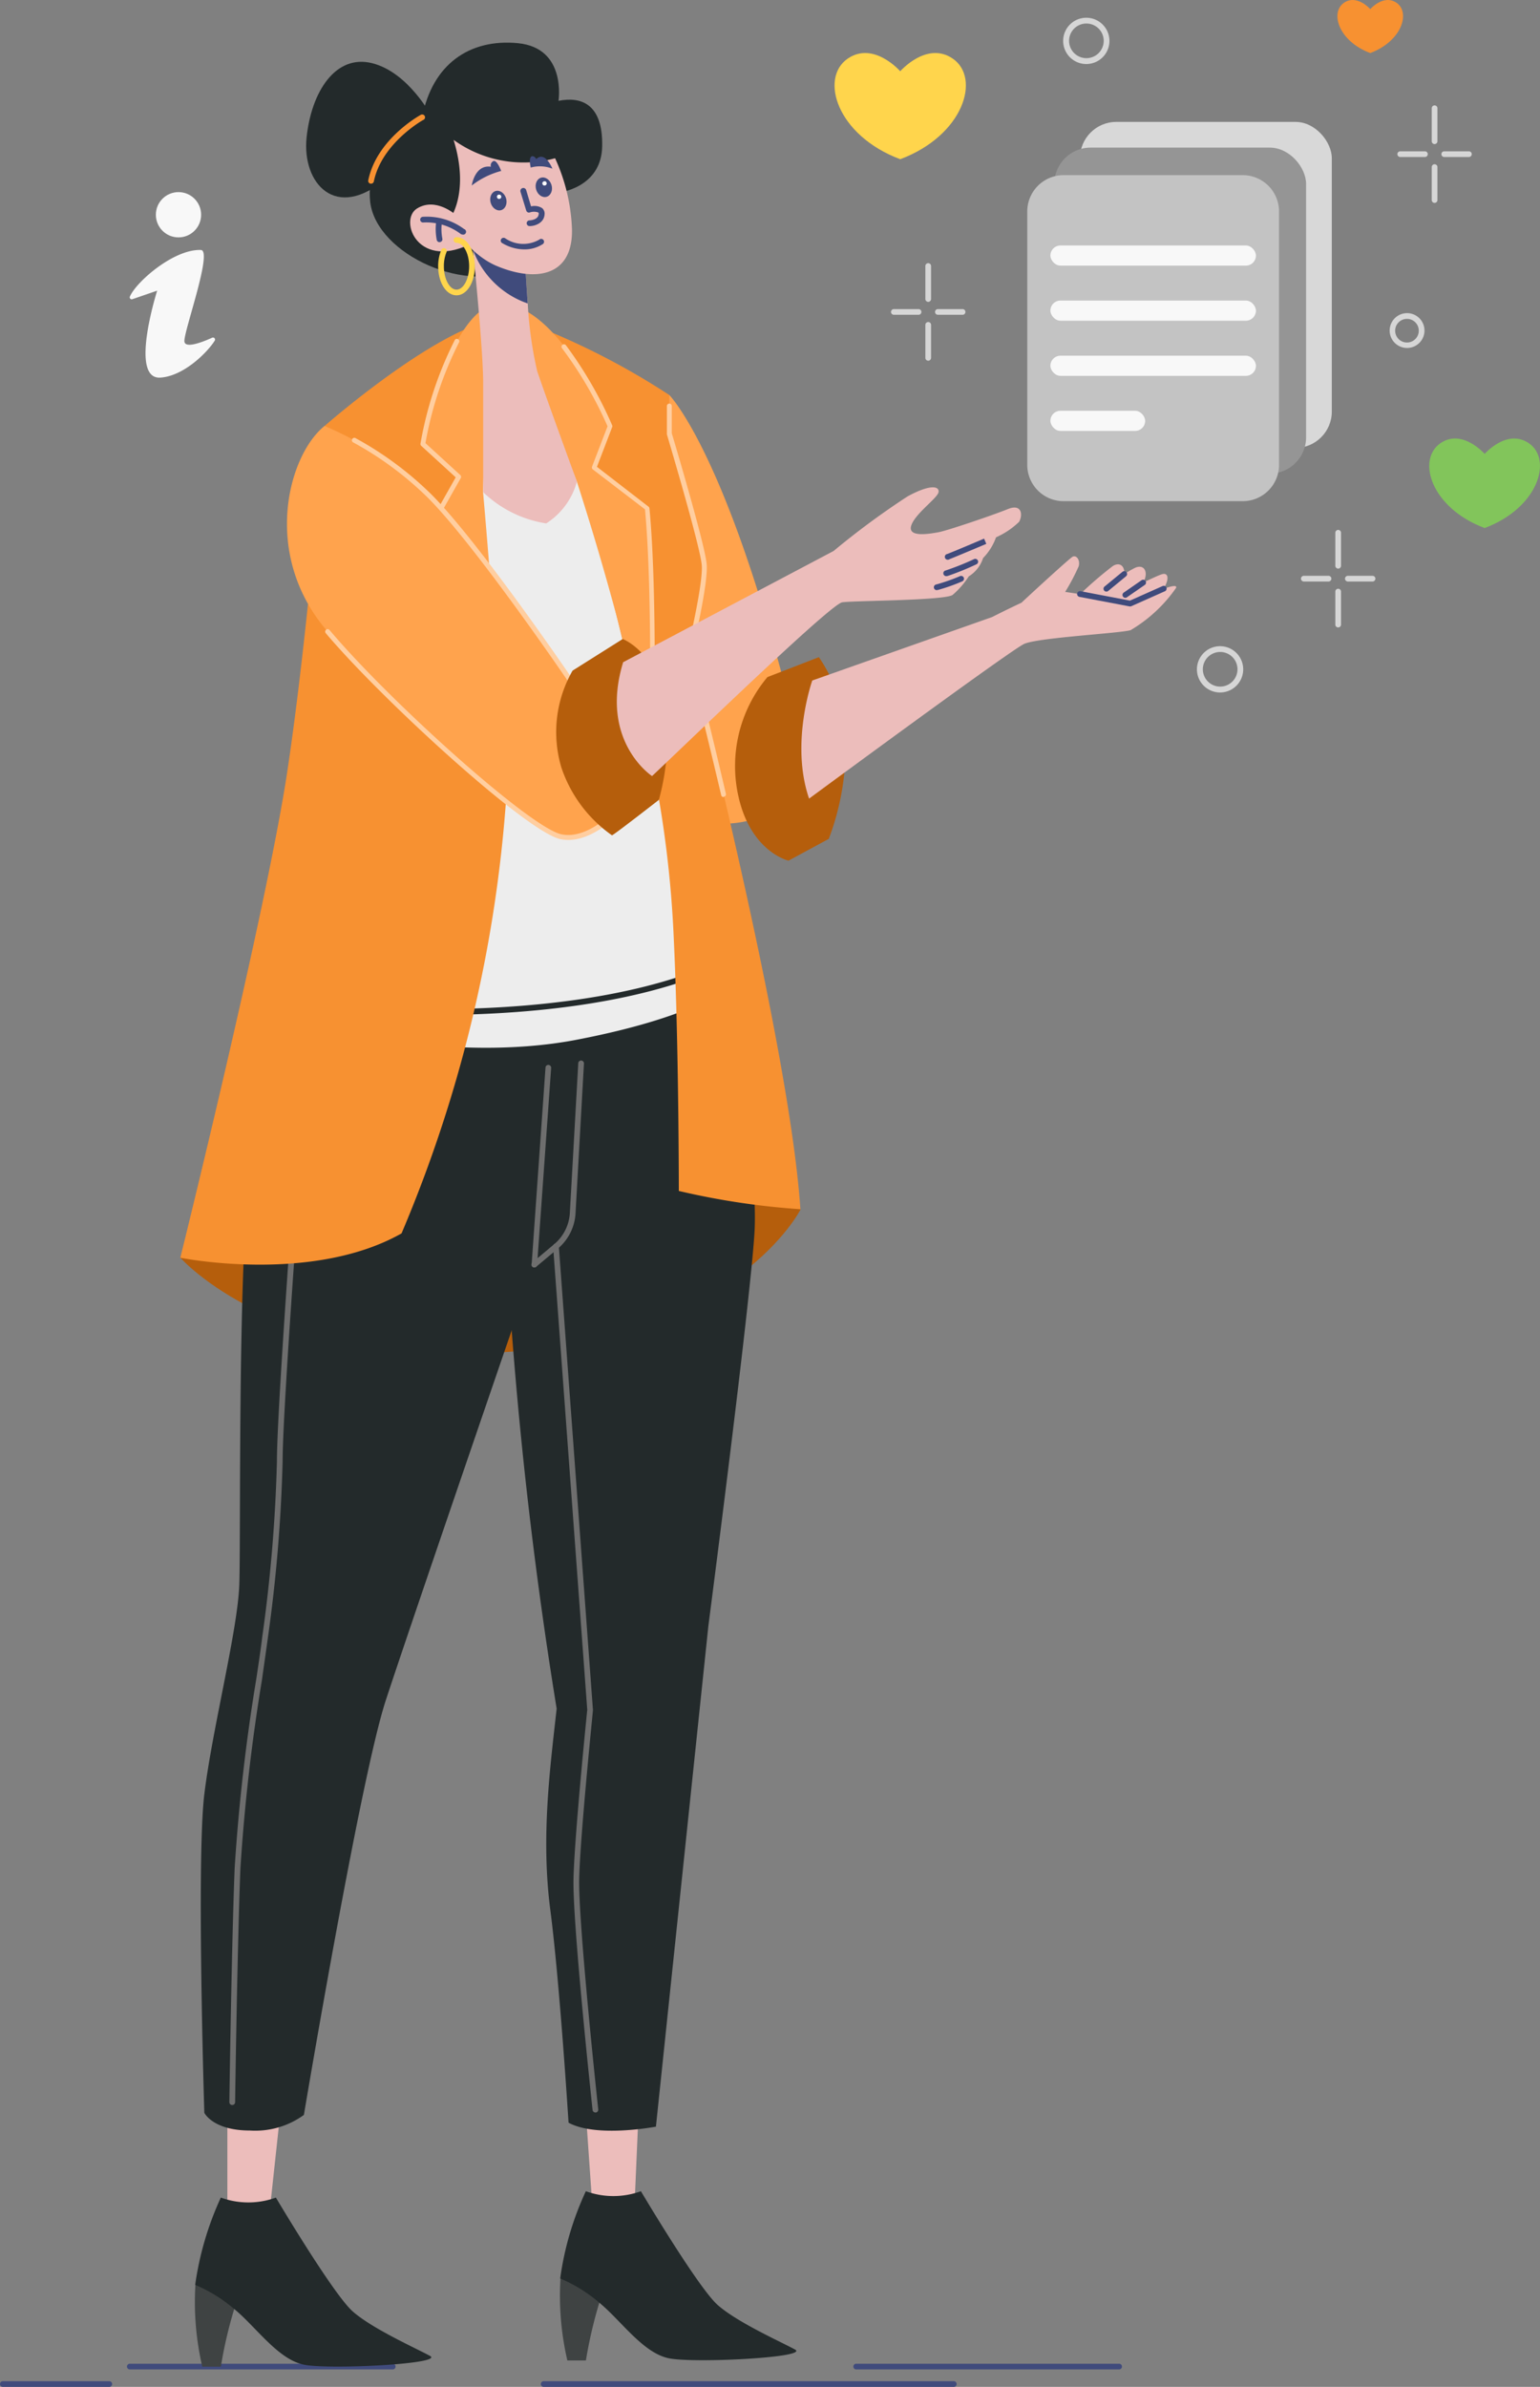<svg xmlns="http://www.w3.org/2000/svg" width="113.152" height="175.332" viewBox="0 0 113.152 175.332">
  <rect x="0" y="0" width="113.152" height="175.332" fill="#808080" stroke="none"/>
  <g id="Get_started" data-name="Get started" transform="translate(-128.58 -46.496)">
    <path id="Path_31255" data-name="Path 31255" d="M298.127,462.348H278.809a.209.209,0,0,1,0-.418h19.318a.209.209,0,1,1,0,.418Z" transform="translate(-87.319 -241.803)" fill="#404b7c"/>
    <path id="Path_31256" data-name="Path 31256" d="M170.423,462.348H151.109a.209.209,0,0,1,0-.418h19.318a.209.209,0,0,1,0,.418Z" transform="translate(-12.991 -241.803)" fill="#404b7c"/>
    <path id="Path_31257" data-name="Path 31257" d="M254,465.418H223.869a.209.209,0,0,1,0-.418H254a.209.209,0,0,1,0,.418Z" transform="translate(-55.341 -243.59)" fill="#404b7c"/>
    <path id="Path_31258" data-name="Path 31258" d="M136.609,465.418h-7.82a.209.209,0,0,1,0-.418h7.82a.209.209,0,0,1,0,.418Z" transform="translate(0 -243.59)" fill="#404b7c"/>
    <path id="Path_31259" data-name="Path 31259" d="M160.28,236.3s7.072,8.1,23.961,6.93,21.6-10.449,21.6-10.449l-4.083-18.912-34.381,4.376Z" transform="translate(-18.451 -97.42)" fill="#b55e0c"/>
    <path id="Path_31260" data-name="Path 31260" d="M235.423,418.2l-.272,6.269a3.114,3.114,0,0,1-3.114,0l-.468-6.733Z" transform="translate(-59.945 -216.082)" fill="#ecbdbb"/>
    <path id="Path_31261" data-name="Path 31261" d="M227.057,445.814a20.9,20.9,0,0,0,.506,6h1.363a32.968,32.968,0,0,1,1.325-5.3C230.952,444.878,227.717,444.364,227.057,445.814Z" transform="translate(-57.296 -231.927)" fill="#3f4343"/>
    <path id="Path_31262" data-name="Path 31262" d="M228.945,431.61a5.924,5.924,0,0,0,4.046,0s4.2,7.084,5.642,8.359,4.6,2.683,5.68,3.268-7.239,1.011-9.195.66-3.582-2.8-5.216-4.125a10.867,10.867,0,0,0-2.842-1.751A22.352,22.352,0,0,1,228.945,431.61Z" transform="translate(-57.32 -224.155)" fill="#232a2b"/>
    <path id="Path_31263" data-name="Path 31263" d="M233.492,211.925s2.529,13.27,2.178,18.758-3.385,28.839-3.385,28.839l-3.854,36.78s-4.376.836-6.42-.293c0,0-.644-10.273-1.342-15.644s0-10.507.468-14.77a325.747,325.747,0,0,1-3.678-33.39c-.7-15.644,1.4-24.283,7.473-24.868A8.707,8.707,0,0,1,233.492,211.925Z" transform="translate(-51.657 -93.59)" fill="#232a2b"/>
    <path id="Path_31264" data-name="Path 31264" d="M228.925,328.876a.209.209,0,0,1-.209-.188c-.059-.56-1.48-13.751-1.4-16.994s1-12.3,1.011-12.392l-2.508-34.034a.209.209,0,0,1,.418-.029l2.508,34.071c0,.125-.936,9.17-1.011,12.4s1.383,16.8,1.4,16.94a.209.209,0,0,1-.184.23h-.021Z" transform="translate(-56.598 -127.205)" fill="#6e6e6e"/>
    <path id="Path_31265" data-name="Path 31265" d="M172.391,418.2l-.727,6.75a3.114,3.114,0,0,1-3.114,0V417.73Z" transform="translate(-23.264 -216.076)" fill="#ecbdbb"/>
    <path id="Path_31266" data-name="Path 31266" d="M162.877,446.909a20.9,20.9,0,0,0,.506,6h1.363a32.966,32.966,0,0,1,1.325-5.3C166.772,445.973,163.541,445.467,162.877,446.909Z" transform="translate(-19.94 -232.566)" fill="#3f4343"/>
    <path id="Path_31267" data-name="Path 31267" d="M164.775,432.73a5.924,5.924,0,0,0,4.046,0s4.2,7.084,5.642,8.359,4.6,2.683,5.68,3.268-7.239,1.011-9.195.66-3.582-2.8-5.216-4.125a10.867,10.867,0,0,0-2.842-1.751A22.978,22.978,0,0,1,164.775,432.73Z" transform="translate(-19.97 -224.807)" fill="#232a2b"/>
    <path id="Path_31268" data-name="Path 31268" d="M189.4,219.191l-1.02,13.738s-9.049,26.306-10.917,32.028-6.01,30.431-6.01,30.431a6.084,6.084,0,0,1-3.971,1.145c-2.717,0-3.344-1.3-3.344-1.3s-.585-18.6,0-23.405,2.453-12.024,2.57-15.41-.117-21.947.7-29.675,4.434-19.589,12.785-19.543S189.8,213.732,189.4,219.191Z" transform="translate(-20.545 -93.537)" fill="#232a2b"/>
    <path id="Path_31269" data-name="Path 31269" d="M169.095,311.841h0a.209.209,0,0,1-.2-.213c0-.113.159-11.356.389-17.207a139.7,139.7,0,0,1,1.6-13.947c.18-1.2.334-2.228.418-2.959a112.275,112.275,0,0,0,1.087-12.956c0-4.393,1.772-27.413,1.789-27.647a.2.2,0,0,1,.226-.192.209.209,0,0,1,.192.226c0,.23-1.789,23.238-1.789,27.614a112.812,112.812,0,0,1-1.091,13.023c-.1.736-.251,1.772-.418,2.972a139.657,139.657,0,0,0-1.592,13.9c-.23,5.851-.389,17.082-.389,17.194A.209.209,0,0,1,169.095,311.841Z" transform="translate(-23.462 -110.718)" fill="#6e6e6e"/>
    <path id="Path_31270" data-name="Path 31270" d="M222.212,248.09a.209.209,0,0,1-.134-.368l1.6-1.342a3.231,3.231,0,0,0,1.149-2.286l.619-11.009a.209.209,0,0,1,.418.025l-.619,11.009a3.649,3.649,0,0,1-1.3,2.587l-1.6,1.342a.209.209,0,0,1-.138.042Z" transform="translate(-54.378 -108.49)" fill="#6e6e6e"/>
    <path id="Path_31271" data-name="Path 31271" d="M222.232,248.538h0a.209.209,0,0,1-.192-.222l1.02-14.465a.2.2,0,0,1,.222-.192.209.209,0,0,1,.192.222l-1.032,14.461A.209.209,0,0,1,222.232,248.538Z" transform="translate(-54.398 -108.938)" fill="#6e6e6e"/>
    <path id="Path_31272" data-name="Path 31272" d="M242.949,115.92s3.912,3.912,8.426,21.111l-.468,9.458s-3.172,1.421-5.04.719-3.561-5.371-4.961-14.536a32.642,32.642,0,0,1,2.044-16.751Z" transform="translate(-65.193 -40.408)" fill="#ffa34d"/>
    <path id="Path_31273" data-name="Path 31273" d="M260.18,163.463a10.165,10.165,0,0,0-2.09,8.932c.949,3.937,3.64,4.551,3.64,4.551l2.959-1.6a19.1,19.1,0,0,0,1.225-7.569,11.3,11.3,0,0,0-1.952-5.78Z" transform="translate(-75.214 -67.229)" fill="#b55e0c"/>
    <path id="Path_31274" data-name="Path 31274" d="M296.069,146.668c.46-.744.359-1.254-.159-1.062-.234.079-.744.313-1.329.6.418-.777.071-1.388-.6-1.087a7.723,7.723,0,0,0-.8.464c.059-.589-.326-.915-.836-.594a27.932,27.932,0,0,0-2.4,2.065l-1.1-.167a15.261,15.261,0,0,0,.995-1.885c.117-.447-.155-.836-.447-.7-.209.113-2.483,2.19-3.762,3.381-1.1.514-2.157,1.053-2.157,1.053l-13.211,4.66s-1.634,4.6-.234,8.677c0,0,14.787-10.9,15.8-11.364s7.042-.777,7.824-1.011A10.706,10.706,0,0,0,297,146.585C297.064,146.363,296.633,146.459,296.069,146.668Z" transform="translate(-82.001 -56.913)" fill="#ecbdbb"/>
    <path id="Path_31275" data-name="Path 31275" d="M321.859,150.969h-.038l-3.682-.7a.213.213,0,1,1,.079-.418l3.619.69,2.382-1.062a.209.209,0,1,1,.171.38l-2.441,1.087A.209.209,0,0,1,321.859,150.969Z" transform="translate(-110.232 -59.926)" fill="#404b7c"/>
    <path id="Path_31276" data-name="Path 31276" d="M326.117,149.712a.209.209,0,0,1-.121-.38l1.321-.915a.209.209,0,0,1,.238.343l-1.321.915A.209.209,0,0,1,326.117,149.712Z" transform="translate(-114.853 -59.304)" fill="#404b7c"/>
    <path id="Path_31277" data-name="Path 31277" d="M322.785,148.383a.209.209,0,0,1-.134-.372l1.312-1.078a.209.209,0,0,1,.268.322l-1.312,1.082A.209.209,0,0,1,322.785,148.383Z" transform="translate(-112.913 -58.431)" fill="#404b7c"/>
    <path id="Path_31278" data-name="Path 31278" d="M194.017,104.46l-8.522,7.414s-8.756,43.312-8.409,43.312,11.753,3.619,22.105,1.634,12.221-4.669,12.221-4.669l-5.015-28-1.108-13.792Z" transform="translate(-28.227 -33.738)" fill="#ededed"/>
    <path id="Path_31279" data-name="Path 31279" d="M192.243,223.707a59.15,59.15,0,0,1-14.854-2.09c-.276-.071-.514-.134-.564-.138a.2.2,0,0,1-.2-.209.213.213,0,0,1,.213-.209,4.045,4.045,0,0,1,.656.155c10.223,2.658,17.286,2.278,21.407,1.484,10.152-1.948,12.07-4.556,12.087-4.6a.209.209,0,1,1,.343.238c-.079.113-2.035,2.779-12.35,4.756a35.83,35.83,0,0,1-6.733.61Z" transform="translate(-27.962 -99.826)" fill="#232a2b"/>
    <path id="Path_31280" data-name="Path 31280" d="M195.321,219.406c-3.824,0-6.457-.247-6.524-.255a.21.21,0,1,1,.042-.418c.167,0,16.8,1.572,27.447-3.252a.209.209,0,0,1,.171.38C209.941,218.821,201.218,219.406,195.321,219.406Z" transform="translate(-34.939 -98.35)" fill="#232a2b"/>
    <path id="Path_31281" data-name="Path 31281" d="M184.241,138.157a99.671,99.671,0,0,1-7.707,32.224c-6.616,3.736-16.254,1.789-16.254,1.789s6.294-25.37,7.849-35.647,2.746-25.449,2.746-25.449,6.449-5.655,11.038-7.394c-.209,2.182-.986,11.209-.2,17.667C182.607,128.736,184.241,138.157,184.241,138.157Z" transform="translate(-18.451 -33.284)" fill="#f79131"/>
    <path id="Path_31282" data-name="Path 31282" d="M222.5,103.68a54.066,54.066,0,0,1,9.922,5.116v2.859s2.453,8.171,2.57,9.613-1.108,6.537-1.108,6.537,7.356,28.421,8.171,40.8a55.125,55.125,0,0,1-8.932-1.342s0-10.6-.368-18.465a80.776,80.776,0,0,0-1.634-13.153s-4.439-18.507-5.488-22.4S222.5,103.68,222.5,103.68Z" transform="translate(-54.666 -33.284)" fill="#f79131"/>
    <path id="Path_31283" data-name="Path 31283" d="M249.99,146.353a.18.18,0,0,1-.176-.138c-1.4-5.939-2.508-10.282-2.529-10.328a.18.18,0,0,1,0-.088c0-.05,1.216-5.066,1.1-6.482s-2.537-9.513-2.562-9.613a.175.175,0,0,1,0-.05V117.64a.18.18,0,1,1,.359,0v1.985c.176.589,2.453,8.209,2.566,9.642s-.974,6.019-1.1,6.549c.121.468,1.2,4.669,2.508,10.29a.18.18,0,0,1-.134.217h-.042Z" transform="translate(-68.243 -41.304)" fill="#ffcea0"/>
    <path id="Path_31284" data-name="Path 31284" d="M208.215,99.951c-2.353.368-4.4,5.6-5.275,10.236l2.637,2.412-2.637,4.669a169.087,169.087,0,0,1,6.127,18.678s-1.011-14.319-1.714-22.222c.138-8.112,3.87-8.409,6.888-.777a210.666,210.666,0,0,1,5.488,20.509s.309-12.062-.309-18.561l-3.891-3,1.166-3.034S212.691,99.266,208.215,99.951Z" transform="translate(-43.281 -31.093)" fill="#ffa34d"/>
    <path id="Path_31285" data-name="Path 31285" d="M233.911,137.774h0a.18.18,0,0,1-.176-.184c0-.121.3-12.033-.305-18.465l-3.833-2.934a.18.18,0,0,1-.059-.2l1.141-2.967a29.094,29.094,0,0,0-3.344-5.734.18.18,0,0,1,.284-.222,29.616,29.616,0,0,1,3.4,5.881.18.18,0,0,1,0,.134L229.9,116l3.787,2.926a.18.18,0,0,1,.071.125c.619,6.436.313,18.465.313,18.586A.18.18,0,0,1,233.911,137.774Z" transform="translate(-57.459 -35.213)" fill="#ffcea0"/>
    <path id="Path_31286" data-name="Path 31286" d="M207.912,136.363a.18.18,0,0,1-.171-.13c-2.186-7.674-5.2-15.226-5.224-15.3a.18.18,0,0,1,0-.155l2.566-4.547-2.533-2.315a.18.18,0,0,1-.054-.167A27.075,27.075,0,0,1,205,106.175a.18.18,0,1,1,.313.171,26.6,26.6,0,0,0-2.453,7.373l2.562,2.345a.18.18,0,0,1,.033.222l-2.6,4.6c.33.836,3.135,7.991,5.2,15.255a.18.18,0,0,1-.121.222Z" transform="translate(-43.02 -34.671)" fill="#ffcea0"/>
    <path id="Path_31287" data-name="Path 31287" d="M181.789,121.36c-2.654,2.14-4.577,9.266,0,14.829,4.092,4.974,15,14.883,17.391,15.351s4.786-2.57,4.786-2.57.234-6.762-.527-8.2a2.926,2.926,0,0,0-1.985-1.609l-1.576.932s-6.825-10.031-10.39-13.6A24.6,24.6,0,0,0,181.789,121.36Z" transform="translate(-29.365 -43.574)" fill="#ffa34d"/>
    <path id="Path_31288" data-name="Path 31288" d="M203.613,152.979a2.87,2.87,0,0,1-.552-.054c-2.483-.485-13.237-10.353-17.257-15.126a.18.18,0,1,1,.276-.23c4.372,5.187,14.775,14.561,17.052,15,2.09.418,4.267-2.09,4.577-2.458,0-.673.184-6.737-.506-8.046a2.8,2.8,0,0,0-1.793-1.5l-1.517.9a.18.18,0,0,1-.238-.054c-.067-.1-6.859-10.068-10.365-13.575a24.563,24.563,0,0,0-5.5-4.071.18.18,0,0,1,.171-.313,24.934,24.934,0,0,1,5.584,4.134c3.306,3.3,9.475,12.259,10.315,13.487l1.429-.836a.18.18,0,0,1,.117-.025,3.1,3.1,0,0,1,2.119,1.705c.773,1.463.556,8.008.548,8.288a.18.18,0,0,1-.038.1C207.931,150.422,205.879,152.979,203.613,152.979Z" transform="translate(-33.28 -44.784)" fill="#ffcea0"/>
    <path id="Path_31289" data-name="Path 31289" d="M227.5,161.124l3.686-2.324s2.341.9,3.072,4.405a17.63,17.63,0,0,1-.418,7.414s-3.448,2.687-3.448,2.6a9.943,9.943,0,0,1-3.716-4.982A9.083,9.083,0,0,1,227.5,161.124Z" transform="translate(-56.85 -65.366)" fill="#b55e0c"/>
    <path id="Path_31290" data-name="Path 31290" d="M237.48,144.991l15.464-8.171a57.986,57.986,0,0,1,5.433-4.008c1.647-.9,2.336-.761,2.278-.322s-1.751,1.6-2.014,2.483,1.379.585,2.019.468,4-1.254,5.074-1.693,1.108.468.836.932a5.79,5.79,0,0,1-1.693,1.137,4.213,4.213,0,0,1-.953,1.526,2.458,2.458,0,0,1-1.049,1.342,6.3,6.3,0,0,1-1.187,1.363c-.585.418-7.251.418-8.112.543s-11.406,10.353-13.972,12.764C239.6,153.359,235.7,150.792,237.48,144.991Z" transform="translate(-63.113 -49.852)" fill="#ecbdbb"/>
    <path id="Path_31291" data-name="Path 31291" d="M294.958,142.706a.213.213,0,1,1-.079-.418c.836-.33,2.7-1.128,2.7-1.128l.163.385s-1.889.8-2.708,1.128A.209.209,0,0,1,294.958,142.706Z" transform="translate(-96.693 -55.099)" fill="#404b7c"/>
    <path id="Path_31292" data-name="Path 31292" d="M294.662,145.984a.211.211,0,1,1-.063-.418,19.868,19.868,0,0,0,2.09-.836.209.209,0,0,1,.18.376,19.966,19.966,0,0,1-2.127.865Z" transform="translate(-96.527 -57.168)" fill="#404b7c"/>
    <path id="Path_31293" data-name="Path 31293" d="M292.985,148.751a.21.21,0,0,1-.046-.418,13.6,13.6,0,0,0,1.735-.61.209.209,0,1,1,.163.385,13.7,13.7,0,0,1-1.806.635h-.046Z" transform="translate(-95.556 -58.907)" fill="#404b7c"/>
    <path id="Path_31294" data-name="Path 31294" d="M191.629,61.387s-1.693-3.256-4.38-3.929-4.464,2.09-4.815,5.458,2.152,6.2,5.851,3.005C191.22,63.414,191.629,61.387,191.629,61.387Z" transform="translate(-31.327 -6.321)" fill="#232a2b"/>
    <path id="Path_31295" data-name="Path 31295" d="M197.43,59.471s-4.288,2.336-3.82,6.227,7.3,6.946,10.975,4.727,2.771-5.4,2.771-5.4,3.239-.293,3.3-3.415-1.546-3.678-3.21-3.344c0,0,.614-3.883-2.976-4.234S198.162,55.617,197.43,59.471Z" transform="translate(-37.83 -4.363)" fill="#232a2b"/>
    <path id="Path_31296" data-name="Path 31296" d="M193.519,71.7h-.042a.209.209,0,0,1-.163-.247c.614-3.005,3.732-4.74,3.862-4.811a.209.209,0,1,1,.2.368c-.029,0-3.076,1.714-3.653,4.531A.209.209,0,0,1,193.519,71.7Z" transform="translate(-37.676 -11.712)" fill="#f79131"/>
    <path id="Path_31297" data-name="Path 31297" d="M219.267,106.426a5.287,5.287,0,0,1-2.257,3.072,8.6,8.6,0,0,1-4.631-2.295V98.991c-.029-2.236-.548-7.619-.744-9.584l-.075-.727,3.854.836s.084,1.818.242,3.837a28.67,28.67,0,0,0,.69,4.949C216.968,100.157,219.267,106.426,219.267,106.426Z" transform="translate(-48.298 -24.553)" fill="#ecbdbb"/>
    <path id="Path_31298" data-name="Path 31298" d="M215.646,93.34a6.582,6.582,0,0,1-4.021-3.933l-.075-.727,3.854.836S215.5,91.321,215.646,93.34Z" transform="translate(-48.293 -24.553)" fill="#404b7c"/>
    <path id="Path_31299" data-name="Path 31299" d="M212.739,68.5a13.65,13.65,0,0,1,1.78,6.244c.088,3.532-2.713,3.912-5.546,2.713s-4.6-5.254-4.6-5.254-1.283-3.5,1.078-5.107a5.116,5.116,0,0,1,7.285,1.4Z" transform="translate(-43.914 -11.432)" fill="#ecbdbb"/>
    <path id="Path_31300" data-name="Path 31300" d="M203.178,66.651a8.786,8.786,0,0,0,8.434,1.02s-3.444-6.478-8.932-3.344-2.859,7.59.117,8.288C202.8,72.636,204.432,70.709,203.178,66.651Z" transform="translate(-41.27 -9.88)" fill="#232a2b"/>
    <path id="Path_31301" data-name="Path 31301" d="M205.412,85.182,204.029,83.2s-1.459-1.325-2.842-.468S201.279,87.443,205.412,85.182Z" transform="translate(-41.967 -20.921)" fill="#ecbdbb"/>
    <path id="Path_31302" data-name="Path 31302" d="M205.546,85.887a.209.209,0,0,1-.13-.046,4.213,4.213,0,0,0-2.738-.836.21.21,0,1,1-.042-.418,4.6,4.6,0,0,1,3.038.9.209.209,0,0,1-.13.4Z" transform="translate(-42.994 -22.166)" fill="#404b7c"/>
    <path id="Path_31303" data-name="Path 31303" d="M205.446,86.615a.209.209,0,0,1-.2-.163,4.18,4.18,0,0,1-.033-1.413.211.211,0,0,1,.418.063,3.782,3.782,0,0,0,.025,1.254.209.209,0,0,1-.159.251h-.046Z" transform="translate(-44.575 -22.329)" fill="#404b7c"/>
    <path id="Path_31304" data-name="Path 31304" d="M206.956,92.451c-.756,0-1.346-.936-1.346-2.136a3.127,3.127,0,0,1,.222-1.183.209.209,0,1,1,.385.159,2.708,2.708,0,0,0-.188,1.024c0,.932.418,1.718.928,1.718s.928-.786.928-1.718-.418-1.718-.928-1.718a.209.209,0,0,1,0-.418c.756,0,1.346.936,1.346,2.136S207.712,92.451,206.956,92.451Z" transform="translate(-44.835 -24.262)" fill="#ffd54c"/>
    <path id="Path_31305" data-name="Path 31305" d="M211.51,76.587s.222-1.555,1.408-1.379a.347.347,0,0,1,.192-.418c.263-.092.564.727.564.727A6.052,6.052,0,0,0,211.51,76.587Z" transform="translate(-48.269 -16.464)" fill="#404b7c"/>
    <path id="Path_31306" data-name="Path 31306" d="M223.388,74.859s-.531-1.337-1.191-.7a.326.326,0,0,0-.284-.217c-.313.046-.117.836-.117.836A2.545,2.545,0,0,1,223.388,74.859Z" transform="translate(-54.221 -15.974)" fill="#404b7c"/>
    <ellipse id="Ellipse_1374" data-name="Ellipse 1374" cx="0.589" cy="0.731" rx="0.589" ry="0.731" transform="matrix(0.959, -0.282, 0.282, 0.959, 164.427, 60.696)" fill="#404b7c"/>
    <circle id="Ellipse_1375" data-name="Ellipse 1375" cx="0.159" cy="0.159" r="0.159" transform="matrix(0.959, -0.282, 0.282, 0.959, 165.054, 60.841)" fill="#fff"/>
    <ellipse id="Ellipse_1376" data-name="Ellipse 1376" cx="0.589" cy="0.731" rx="0.589" ry="0.731" transform="matrix(0.959, -0.282, 0.282, 0.959, 167.766, 59.716)" fill="#404b7c"/>
    <circle id="Ellipse_1377" data-name="Ellipse 1377" cx="0.159" cy="0.159" r="0.159" transform="matrix(0.959, -0.282, 0.282, 0.959, 168.392, 59.86)" fill="#fff"/>
    <path id="Path_31307" data-name="Path 31307" d="M220.738,82.35a.209.209,0,0,1,0-.418c.025,0,.639-.033.673-.456a.125.125,0,0,0-.029-.125.957.957,0,0,0-.631,0,.209.209,0,0,1-.255-.142l-.418-1.367a.218.218,0,1,1,.418-.121l.355,1.183a1.049,1.049,0,0,1,.811.125.531.531,0,0,1,.18.485c-.054.627-.727.836-1.074.836h0Z" transform="translate(-53.251 -19.247)" fill="#404b7c"/>
    <path id="Path_31308" data-name="Path 31308" d="M218.364,89.149a3.2,3.2,0,0,1-1.6-.451.209.209,0,1,1,.2-.364,2.348,2.348,0,0,0,2.508.092.209.209,0,1,1,.242.339A2.453,2.453,0,0,1,218.364,89.149Z" transform="translate(-51.262 -24.333)" fill="#404b7c"/>
    <circle id="Ellipse_1379" data-name="Ellipse 1379" cx="1.663" cy="1.663" r="1.663" transform="translate(140.032 60.608)" fill="#f8f8f8"/>
    <path id="Path_31309" data-name="Path 31309" d="M151.58,94.043a.146.146,0,0,1-.18-.2c.493-1.112,3.252-3.494,5.216-3.415.882.038-1.225,5.876-1.212,6.687,0,.6,1.346.075,2.048-.247a.15.15,0,0,1,.176.226c-.522.836-2.253,2.591-3.983,2.708-2.32.159-.242-6.386-.242-6.386Z" transform="translate(-13.275 -25.569)" fill="#f8f8f8"/>
    <path id="Path_31310" data-name="Path 31310" d="M280.119,63.617c-4.669-1.751-5.943-5.968-3.854-7.394,1.906-1.3,3.854.932,3.854.932s1.943-2.232,3.854-.932C286.058,57.649,284.783,61.866,280.119,63.617Z" transform="translate(-85.394 -5.425)" fill="#ffd54c"/>
    <path id="Path_31311" data-name="Path 31311" d="M366.109,50.393c-2.336-.874-2.972-2.984-1.927-3.695.953-.648,1.927.468,1.927.468s.97-1.116,1.927-.468C369.076,47.409,368.441,49.515,366.109,50.393Z" transform="translate(-136.849)" fill="#f79131"/>
    <path id="Path_31312" data-name="Path 31312" d="M383.911,130.145c-3.937-1.475-5.015-5.015-3.247-6.232,1.6-1.1,3.247.786,3.247.786s1.638-1.881,3.247-.786C388.918,125.117,387.848,128.669,383.911,130.145Z" transform="translate(-146.246 -44.861)" fill="#82c55b"/>
    <path id="Path_31313" data-name="Path 31313" d="M340.7,163.474a1.7,1.7,0,1,1,1.7-1.7,1.7,1.7,0,0,1-1.7,1.7Zm0-2.976a1.272,1.272,0,1,0,.906.372,1.279,1.279,0,0,0-.906-.372Z" transform="translate(-122.475 -66.111)" fill="#d6d6d6"/>
    <path id="Path_31314" data-name="Path 31314" d="M317.187,53.024a1.7,1.7,0,1,1,1.7-1.7,1.7,1.7,0,0,1-1.7,1.7Zm0-2.976a1.272,1.272,0,1,0,.906.372,1.279,1.279,0,0,0-.906-.372Z" transform="translate(-108.791 -1.824)" fill="#d6d6d6"/>
    <path id="Path_31315" data-name="Path 31315" d="M374.154,104.1a1.279,1.279,0,1,1,.914-.367,1.275,1.275,0,0,1-.914.367Zm0-2.136a.868.868,0,1,0,.618.249.857.857,0,0,0-.618-.249Z" transform="translate(-142.206 -32.044)" fill="#d6d6d6"/>
    <path id="Path_31316" data-name="Path 31316" d="M380.489,67.862a.209.209,0,0,1-.209-.209V65.229a.209.209,0,1,1,.418,0v2.424A.209.209,0,0,1,380.489,67.862Z" transform="translate(-146.502 -10.782)" fill="#d6d6d6"/>
    <path id="Path_31317" data-name="Path 31317" d="M384,73.508h-1.814a.209.209,0,1,1,0-.418H384a.209.209,0,1,1,0,.418Z" transform="translate(-147.491 -15.479)" fill="#d6d6d6"/>
    <path id="Path_31318" data-name="Path 31318" d="M380.489,78.2a.209.209,0,0,1-.209-.209V75.569a.209.209,0,1,1,.418,0v2.424A.209.209,0,0,1,380.489,78.2Z" transform="translate(-146.502 -16.8)" fill="#d6d6d6"/>
    <path id="Path_31319" data-name="Path 31319" d="M376.263,73.508h-1.814a.209.209,0,0,1,0-.418h1.814a.209.209,0,0,1,0,.418Z" transform="translate(-142.986 -15.479)" fill="#d6d6d6"/>
    <path id="Path_31320" data-name="Path 31320" d="M363.539,142.472a.209.209,0,0,1-.209-.209v-2.424a.209.209,0,0,1,.418,0v2.424A.209.209,0,0,1,363.539,142.472Z" transform="translate(-136.636 -54.208)" fill="#d6d6d6"/>
    <path id="Path_31321" data-name="Path 31321" d="M367.053,148.118h-1.814a.209.209,0,1,1,0-.418h1.814a.209.209,0,0,1,0,.418Z" transform="translate(-137.625 -58.906)" fill="#d6d6d6"/>
    <path id="Path_31322" data-name="Path 31322" d="M363.539,152.812a.209.209,0,0,1-.209-.209v-2.424a.209.209,0,0,1,.418,0V152.6A.209.209,0,0,1,363.539,152.812Z" transform="translate(-136.636 -60.227)" fill="#d6d6d6"/>
    <path id="Path_31323" data-name="Path 31323" d="M359.313,148.118H357.5a.209.209,0,1,1,0-.418h1.814a.209.209,0,0,1,0,.418Z" transform="translate(-133.12 -58.906)" fill="#d6d6d6"/>
    <path id="Path_31324" data-name="Path 31324" d="M291.469,95.592a.209.209,0,0,1-.209-.209V92.959a.209.209,0,1,1,.418,0v2.424A.209.209,0,0,1,291.469,95.592Z" transform="translate(-94.688 -26.922)" fill="#d6d6d6"/>
    <path id="Path_31325" data-name="Path 31325" d="M294.983,101.238h-1.814a.209.209,0,1,1,0-.418h1.814a.209.209,0,1,1,0,.418Z" transform="translate(-95.677 -31.619)" fill="#d6d6d6"/>
    <path id="Path_31326" data-name="Path 31326" d="M291.469,105.932a.209.209,0,0,1-.209-.209V103.3a.209.209,0,1,1,.418,0v2.424A.209.209,0,0,1,291.469,105.932Z" transform="translate(-94.688 -32.94)" fill="#d6d6d6"/>
    <path id="Path_31327" data-name="Path 31327" d="M287.243,101.238h-1.814a.209.209,0,1,1,0-.418h1.814a.209.209,0,1,1,0,.418Z" transform="translate(-91.172 -31.619)" fill="#d6d6d6"/>
    <rect id="Rectangle_6119" data-name="Rectangle 6119" width="18.503" height="23.949" rx="2.67" transform="translate(207.932 55.45)" fill="#d8d8d8"/>
    <rect id="Rectangle_6120" data-name="Rectangle 6120" width="18.503" height="23.949" rx="2.67" transform="translate(206.043 57.339)" fill="#959595"/>
    <path id="Path_31511" data-name="Path 31511" d="M2.67,0H15.833A2.67,2.67,0,0,1,18.5,2.67V21.279a2.67,2.67,0,0,1-2.67,2.67H2.67A2.67,2.67,0,0,1,0,21.279V2.67A2.67,2.67,0,0,1,2.67,0Z" transform="translate(204.058 59.362)" fill="#c3c3c3"/>
    <rect id="Rectangle_6122" data-name="Rectangle 6122" width="15.101" height="1.48" rx="0.74" transform="translate(205.759 64.528)" fill="#f8f8f8"/>
    <rect id="Rectangle_6123" data-name="Rectangle 6123" width="15.101" height="1.48" rx="0.74" transform="translate(205.759 68.574)" fill="#f8f8f8"/>
    <rect id="Rectangle_6124" data-name="Rectangle 6124" width="15.101" height="1.48" rx="0.74" transform="translate(205.759 72.624)" fill="#f8f8f8"/>
    <rect id="Rectangle_6125" data-name="Rectangle 6125" width="6.963" height="1.48" rx="0.74" transform="translate(205.759 76.67)" fill="#f8f8f8"/>
  </g>
</svg>
